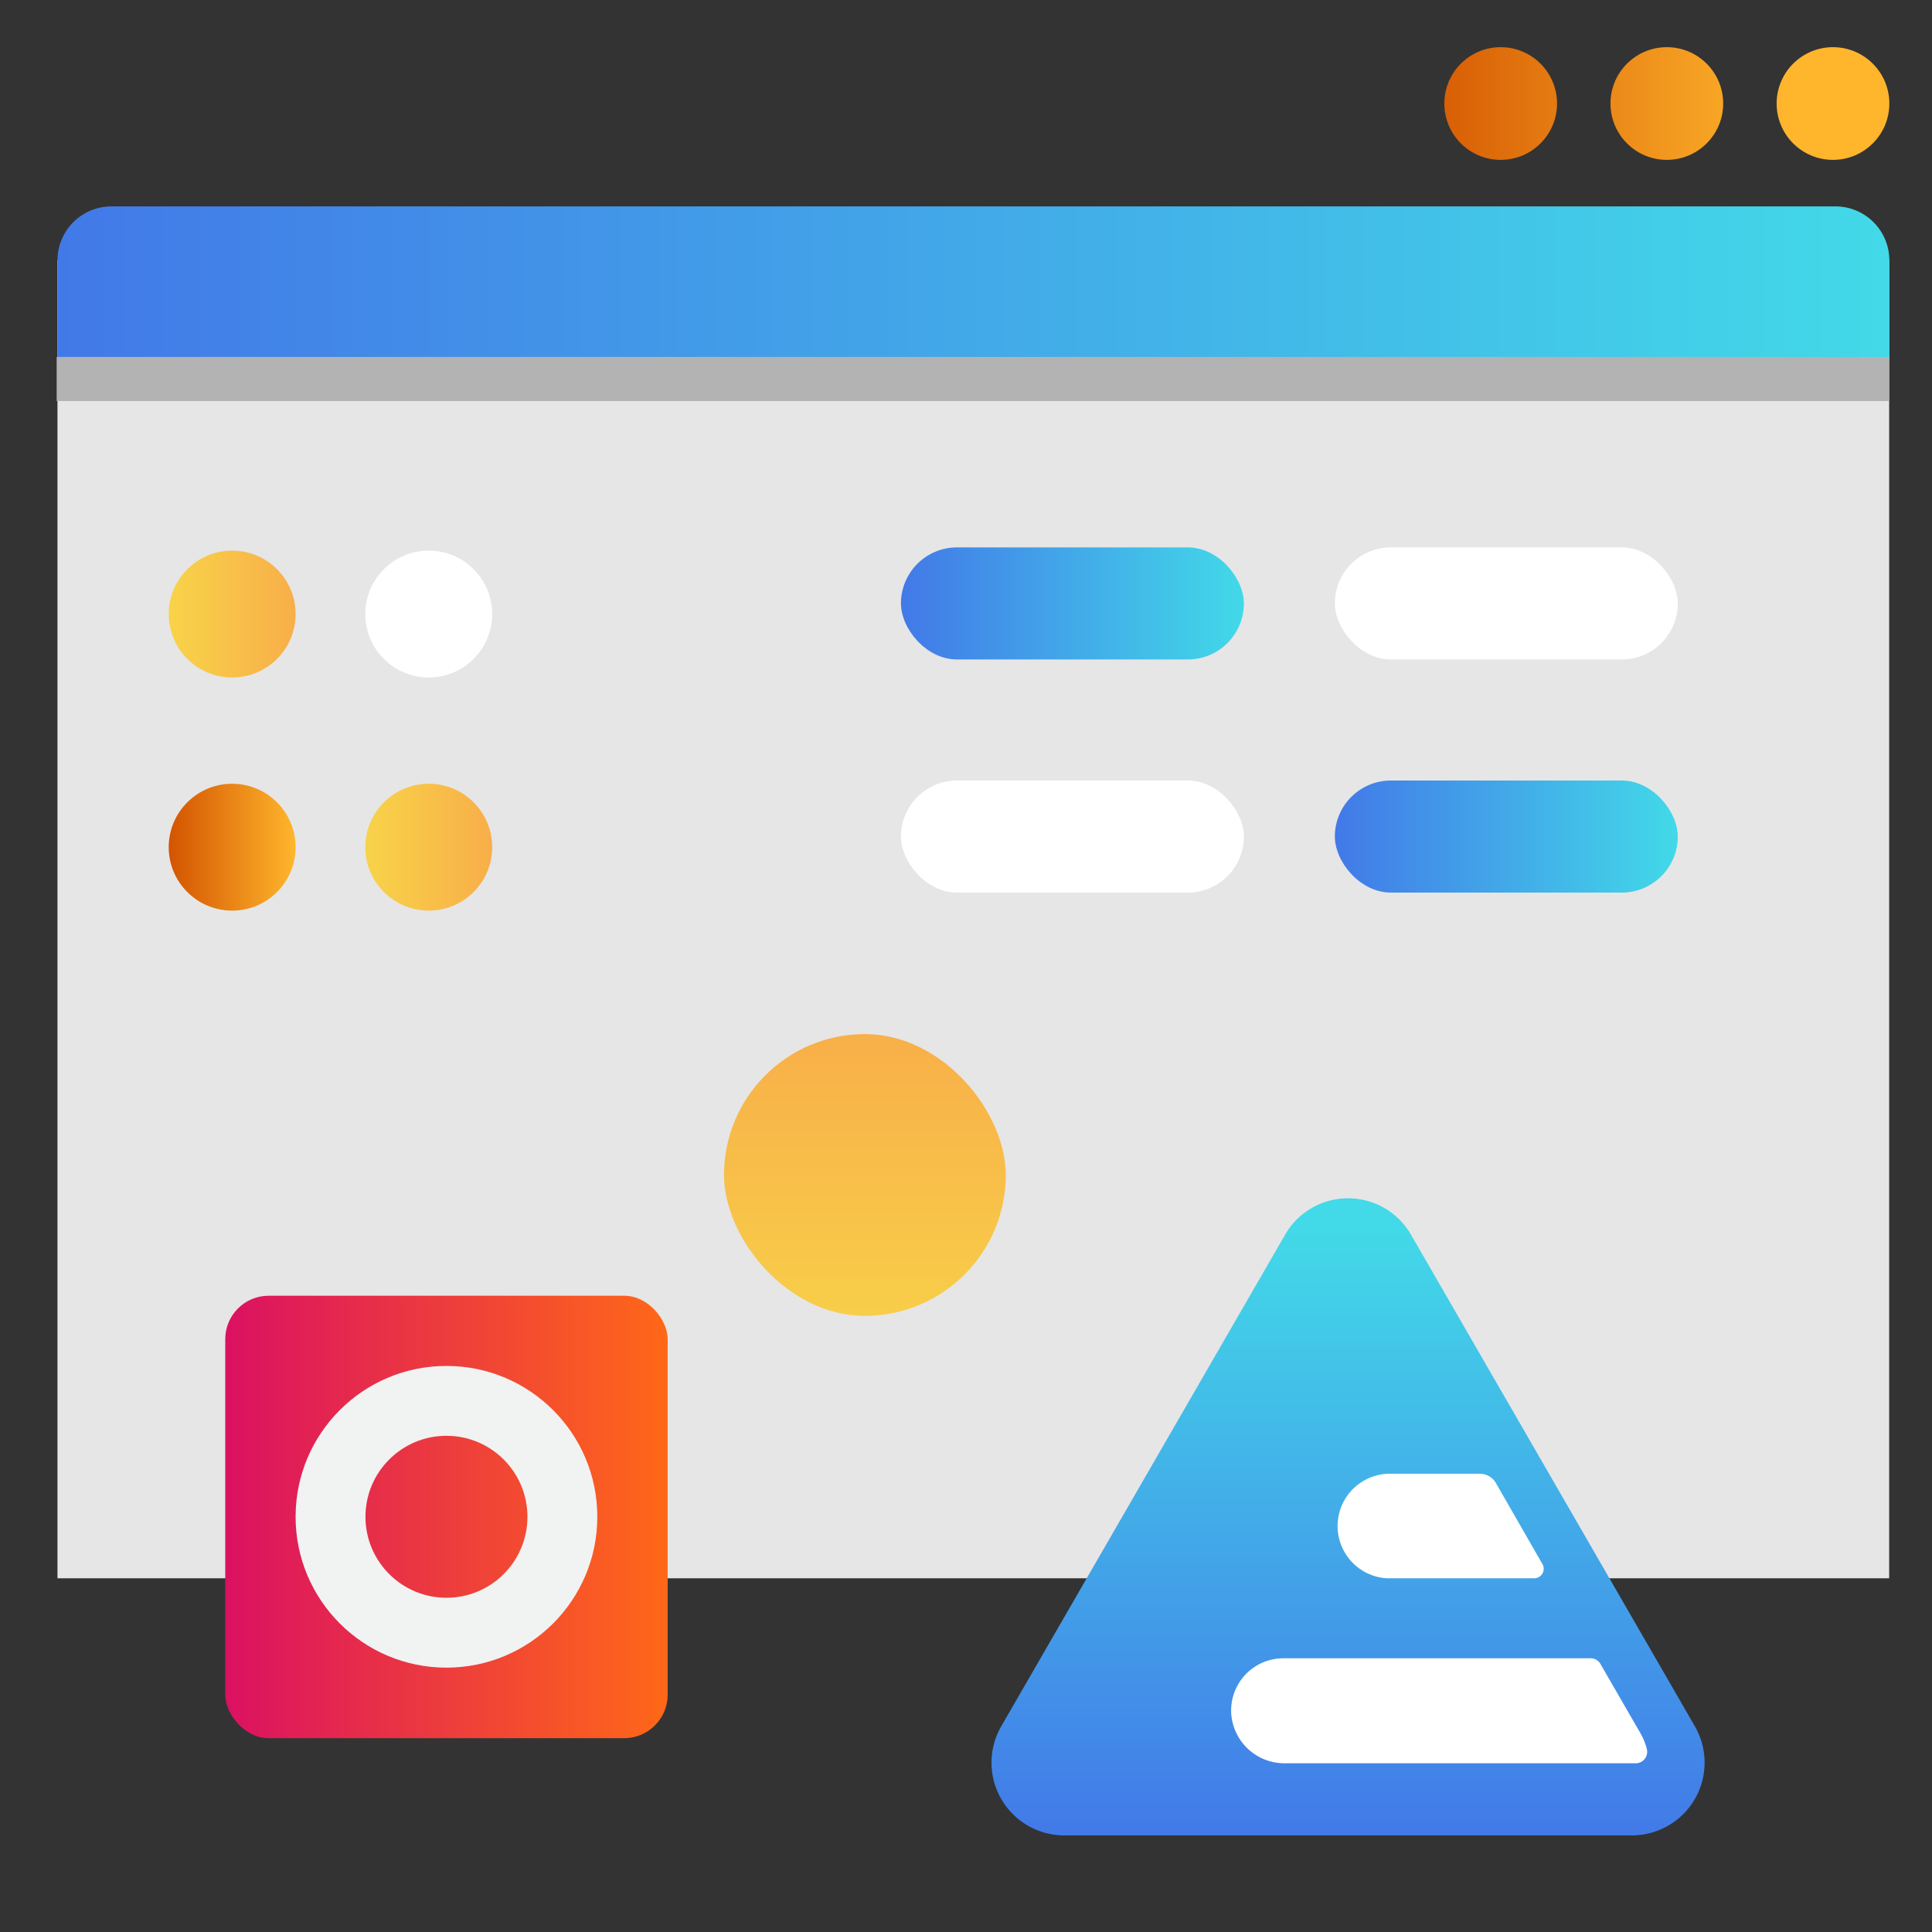 <svg id="Layer_1" data-name="Layer 1" xmlns="http://www.w3.org/2000/svg" xmlns:xlink="http://www.w3.org/1999/xlink" viewBox="0 0 120 120"><rect x="0" y="0" width="120" height="120" fill="#333333" stroke="none"/><defs><style>.cls-1{fill:#e6e6e6;}.cls-2{fill:url(#linear-gradient);}.cls-3{fill:url(#linear-gradient-2);}.cls-4{fill:#f1f2f2;}.cls-5{fill:url(#linear-gradient-3);}.cls-6{fill:url(#linear-gradient-4);}.cls-7{fill:#fff;}.cls-8{fill:url(#linear-gradient-5);}.cls-9{fill:url(#linear-gradient-6);}.cls-10{fill:url(#linear-gradient-9);}.cls-11{fill:url(#linear-gradient-10);}.cls-12{fill:url(#linear-gradient-11);}.cls-13{fill:url(#linear-gradient-12);}.cls-14{fill:url(#linear-gradient-13);}.cls-15{fill:#b3b3b3;}</style><linearGradient id="linear-gradient" x1="53.72" y1="84.89" x2="53.72" y2="63.52" gradientUnits="userSpaceOnUse"><stop offset="0" stop-color="#f8d349"/><stop offset="1" stop-color="#f8ae49"/></linearGradient><linearGradient id="linear-gradient-2" x1="13.99" y1="94.21" x2="41.46" y2="94.21" gradientUnits="userSpaceOnUse"><stop offset="0" stop-color="#db1162"/><stop offset="1" stop-color="#ff6817"/></linearGradient><linearGradient id="linear-gradient-3" x1="13.76" y1="94.21" x2="42.16" y2="94.21" xlink:href="#linear-gradient-2"/><linearGradient id="linear-gradient-4" x1="83.73" y1="114.26" x2="83.73" y2="76.34" gradientUnits="userSpaceOnUse"><stop offset="0" stop-color="#4279e8"/><stop offset="1" stop-color="#42d9e8"/></linearGradient><linearGradient id="linear-gradient-5" x1="3.57" y1="17.58" x2="117.34" y2="17.58" xlink:href="#linear-gradient-4"/><linearGradient id="linear-gradient-6" x1="87.07" y1="6.43" x2="110.95" y2="6.43" gradientUnits="userSpaceOnUse"><stop offset="0" stop-color="#d35400"/><stop offset="1" stop-color="#ffb62d"/></linearGradient><linearGradient id="linear-gradient-9" x1="55.96" y1="37.49" x2="77.26" y2="37.49" xlink:href="#linear-gradient-4"/><linearGradient id="linear-gradient-10" x1="10.49" y1="38.14" x2="18.36" y2="38.14" xlink:href="#linear-gradient"/><linearGradient id="linear-gradient-11" x1="82.91" y1="51.96" x2="104.21" y2="51.96" xlink:href="#linear-gradient-4"/><linearGradient id="linear-gradient-12" x1="22.7" y1="52.62" x2="30.57" y2="52.62" xlink:href="#linear-gradient"/><linearGradient id="linear-gradient-13" x1="10.49" y1="52.62" x2="18.36" y2="52.62" xlink:href="#linear-gradient-6"/></defs><rect class="cls-1" x="3.57" y="16.15" width="113.77" height="81.88"/><rect class="cls-2" x="44.97" y="64.23" width="17.5" height="17.5" rx="8.75"/><rect class="cls-3" x="13.99" y="80.48" width="27.48" height="27.48" rx="2.7"/><circle class="cls-4" cx="27.73" cy="94.21" r="9.37"/><circle class="cls-5" cx="27.73" cy="94.21" r="5.03"/><path class="cls-6" d="M79.82,76.69,62.19,107.22A4.52,4.52,0,0,0,66.1,114h35.26a4.52,4.52,0,0,0,3.91-6.78L87.64,76.69A4.51,4.51,0,0,0,79.82,76.69Z"/><path class="cls-7" d="M95.8,97.14a.59.59,0,0,1-.51.89H86.15a3.25,3.25,0,0,1,0-6.49h5.76a1.14,1.14,0,0,1,1,.57Z"/><path class="cls-7" d="M101.6,109.52H79.81a3.31,3.31,0,0,1-3.33-3A3.24,3.24,0,0,1,79.71,103H98.8a.69.69,0,0,1,.6.34l2.5,4.33a3.78,3.78,0,0,1,.38.94A.71.71,0,0,1,101.6,109.52Z"/><path class="cls-8" d="M6.92,12.82H114a3.35,3.35,0,0,1,3.35,3.35v6.17a0,0,0,0,1,0,0H3.57a0,0,0,0,1,0,0V16.17A3.35,3.35,0,0,1,6.92,12.82Z"/><circle class="cls-9" cx="113.85" cy="6.43" r="3.5"/><circle class="cls-9" cx="103.53" cy="6.43" r="3.5"/><circle class="cls-9" cx="93.21" cy="6.43" r="3.5"/><rect class="cls-10" x="55.96" y="34" width="21.3" height="6.96" rx="3.48"/><rect class="cls-7" x="82.91" y="34" width="21.3" height="6.96" rx="3.48"/><circle class="cls-7" cx="26.63" cy="38.14" r="3.94"/><circle class="cls-11" cx="14.42" cy="38.14" r="3.94"/><rect class="cls-7" x="55.96" y="48.48" width="21.3" height="6.96" rx="3.48"/><rect class="cls-12" x="82.91" y="48.48" width="21.3" height="6.96" rx="3.48"/><circle class="cls-13" cx="26.63" cy="52.62" r="3.94"/><circle class="cls-14" cx="14.42" cy="52.62" r="3.94"/><rect class="cls-15" x="3.52" y="22.17" width="113.82" height="2.74"/></svg>